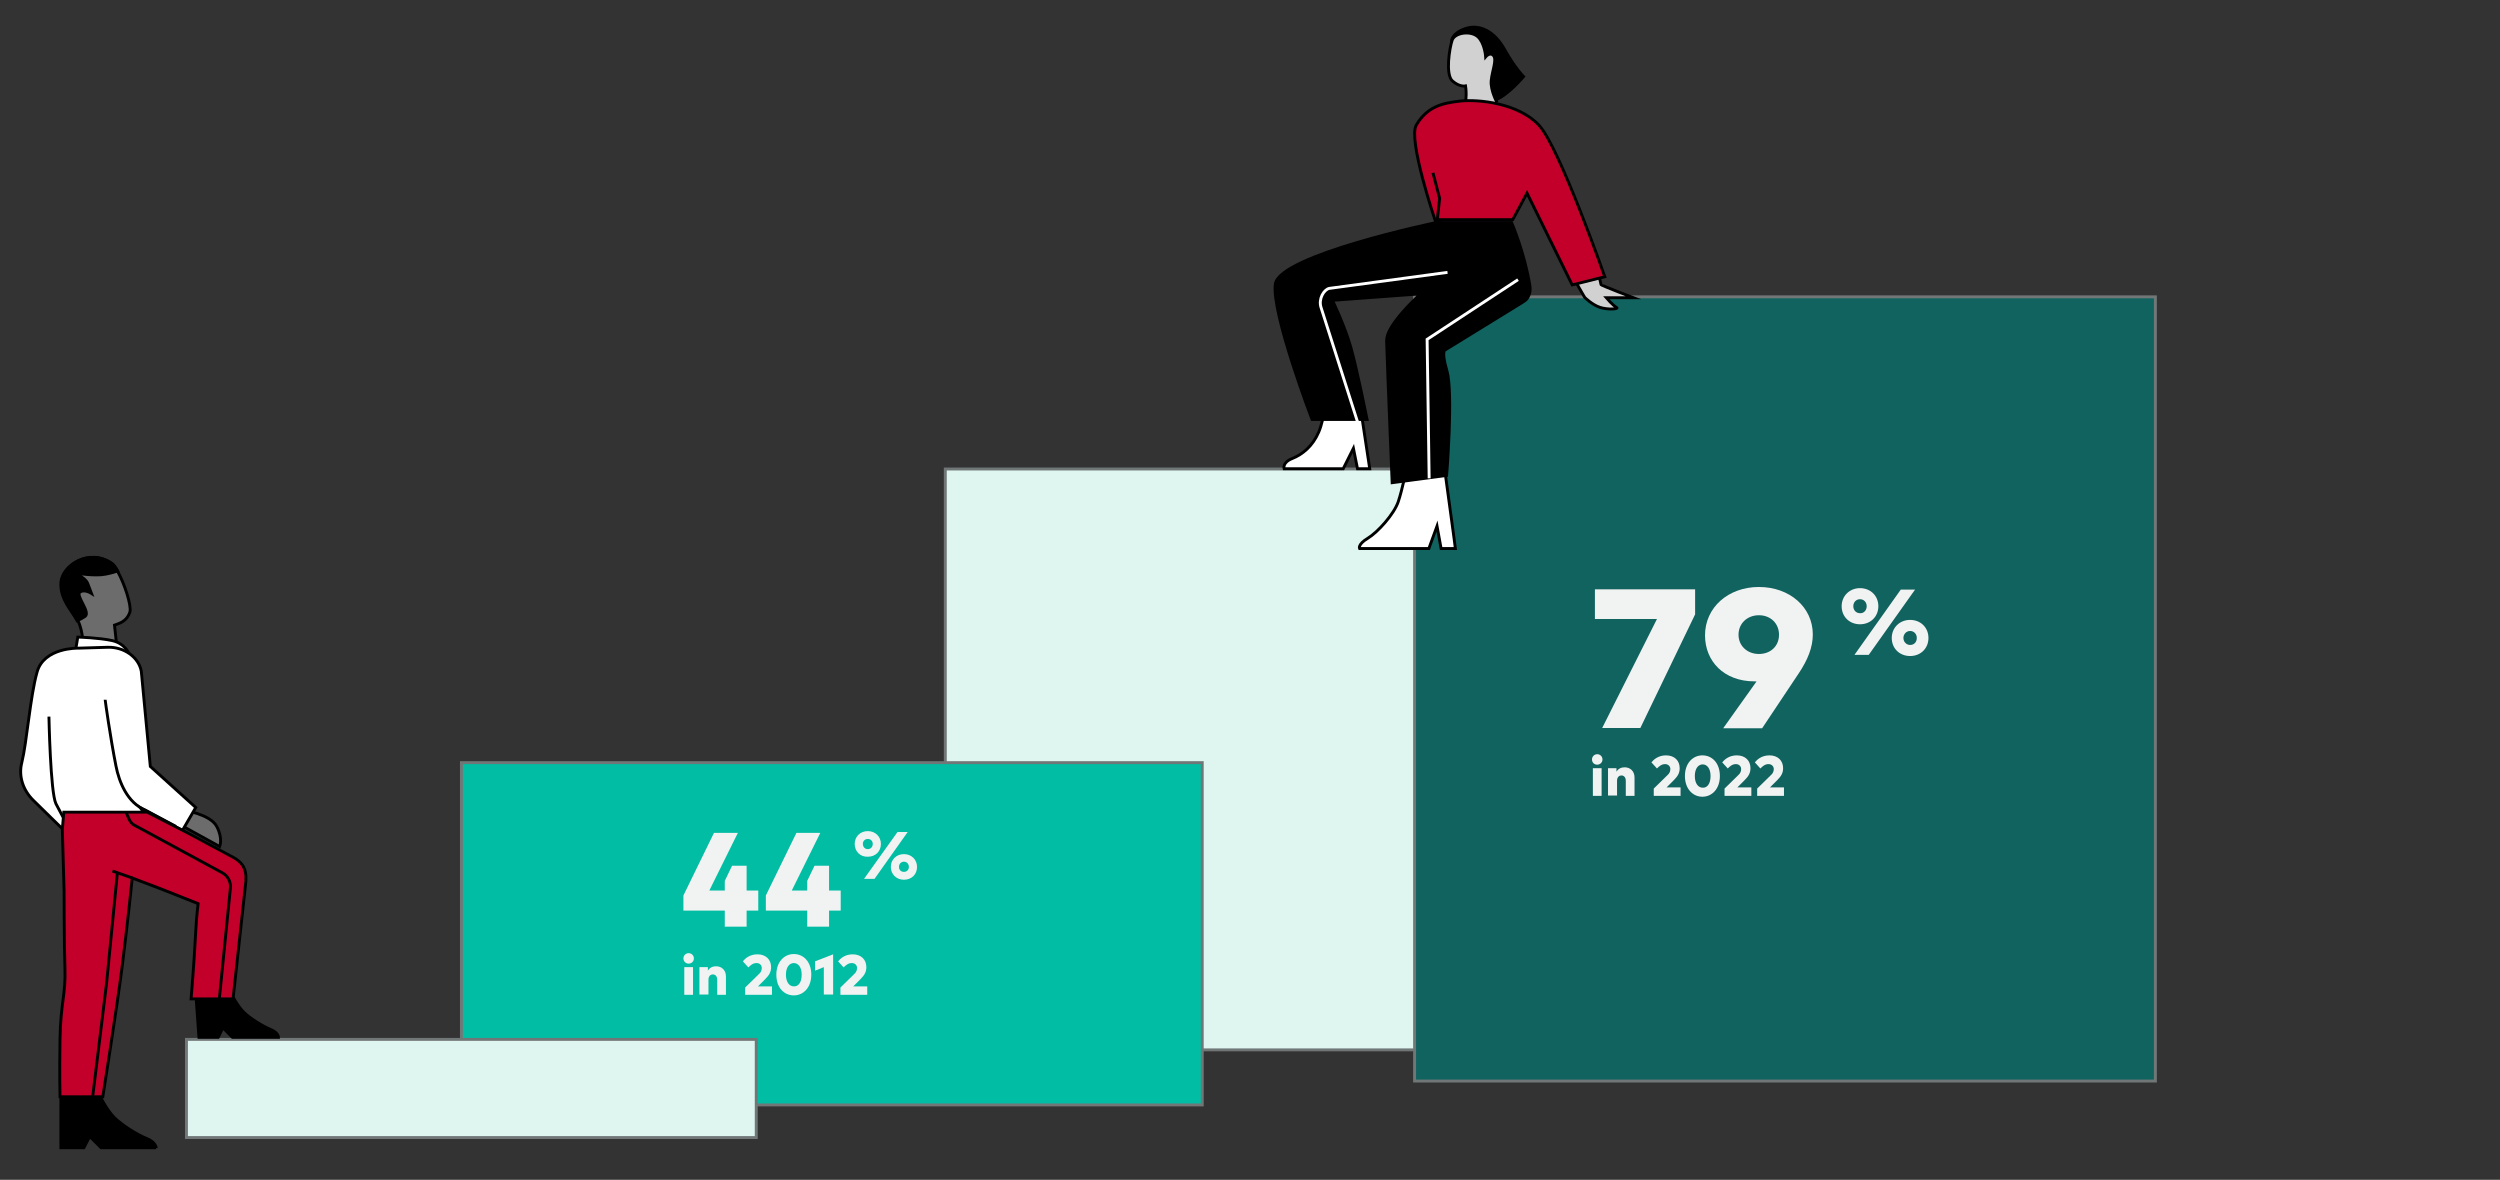 <?xml version="1.0" encoding="utf-8"?>
<!-- Generator: Adobe Illustrator 26.3.1, SVG Export Plug-In . SVG Version: 6.00 Build 0)  -->
<svg version="1.1" id="AB_1" xmlns="http://www.w3.org/2000/svg" xmlns:xlink="http://www.w3.org/1999/xlink" x="0px" y="0px"
	 viewBox="0 0 858.2 405" style="enable-background:new 0 0 858.2 405;" xml:space="preserve">
<rect x="0" y="0" width="858.2" height="405" fill="#333333" stroke="none"/>
<style type="text/css">
	.st0{fill:#DEF5F0;stroke:#717777;stroke-miterlimit:10;}
	.st1{fill:#11635F;stroke:#717777;stroke-miterlimit:10;}
	.st2{fill:#00BDA3;stroke:#717777;stroke-miterlimit:10;}
	.st3{fill:#FFFFFF;stroke:#000000;stroke-miterlimit:10;}
	.st4{stroke:#000000;stroke-miterlimit:10;}
	.st5{fill:#D1D1D1;stroke:#000000;stroke-miterlimit:10;}
	.st6{fill:#C20029;stroke:#000000;stroke-miterlimit:10;}
	.st7{fill:none;stroke:#FFFFFF;stroke-miterlimit:10;}
	.st8{enable-background:new    ;}
	.st9{fill:#F1F2F2;}
	.st10{fill:#6C6C6C;stroke:#000000;stroke-miterlimit:10;}
	.st11{fill:none;stroke:#000000;stroke-miterlimit:10;}
</style>
<rect x="324.5" y="161" class="st0" width="254.3" height="199.4"/>
<rect x="485.6" y="101.9" class="st1" width="254.3" height="269.2"/>
<polygon class="st2" points="158.4,261.8 412.7,261.8 412.7,379.3 158.4,379.3 158.4,331.3 "/>
<rect x="64" y="356.8" class="st0" width="195.6" height="33.7"/>
<g>
	<path class="st3" d="M496.1,162.4c0,0,1.4,10.5,2.1,15.4s1.4,10.5,1.4,10.5h-4.9l-1.4-7.7l-2.8,7.7h-23.8c0,0-0.7-1.4,2.8-3.5
		s9.1-8.4,10.5-12.6c1.4-4.2,2.8-11.2,2.8-11.2L496.1,162.4L496.1,162.4z"/>
	<path class="st3" d="M466.7,137.8l3.5,23.1H466l-1.4-7l-3.5,7h-20.3c0,0-0.7-2.1,2.8-3.5s7-4.2,9.1-9.1c2.1-4.9,2.1-11.2,2.1-11.2
		L466.7,137.8L466.7,137.8z"/>
	<g>
		<path class="st4" d="M498.3,14.1c0,0,0-2.7,4.8-4.3s9.9,0.9,13.4,7.2s6.5,9.3,6.5,9.3s-5.2,6.2-9.4,7.9
			C509.5,35.8,498.3,14.1,498.3,14.1L498.3,14.1z"/>
		<path class="st5" d="M513.9,35.2c0,0-2.3-4.2-2-7.5s2-7.2,0.8-8.6s-2.7,0.4-2.7,0.4s-0.3-4.7-2.7-6.9c-2.5-2.2-7.9-1.4-8.8,1.2
			s-2.4,11.8,0.1,14s4.5,1.7,4.5,1.7s0.9,5.3-1.1,8.5"/>
	</g>
	<path id="Right_arm" class="st5" d="M544.6,80.7c2.8,6.4,4.9,16.7,5,17s11.1,4.5,11.1,4.5h-9.3c0,0,2.2,2.6,3.6,3.4
		c0.7,0.5-3.1,0.8-5.8-0.1s-5.2-3.4-5.2-3.4s-6.1-10.2-8-15.2"/>
	<path class="st6" d="M495.4,75.5l-2.6,0.6c0,0-9.6-28.3-6.6-33.2c3.7-6.2,8.7-7.5,15-8.2s20.2,0.7,27.2,8.4S550.9,95,550.9,95
		l-11.2,2.8l-15.5-31.5l-4.9,9.1h-25.9l0.8-7.3l-2.3-8.8"/>
	<g>
		<path class="st4" d="M512.3,80.7c0,0-36.6,26.3-36.3,36.3c0.3,10,1.9,48.7,1.9,48.7l18.7-2.5c0,0,2.3-28.4,0.1-35.9
			c-2.2-7.5-0.4-7.3-0.4-7.3l26-16l1.2-0.8c0.5-0.3,0.8-0.8,1.1-1.3c0.6-1.1,0.8-2.4,0.6-3.7c-1.8-11.4-6.3-21.8-6.3-21.8H493
			c0,0-53.8,11.2-55.2,21.1c-1.4,9.9,12.6,46.5,12.6,46.5h18.9c0,0-3.5-17.4-5.6-24.8c-2.1-7.4-6.3-16.1-6.3-16.1l43.3-3.2"/>
		<path class="st7" d="M466.2,145.4l-12.7-39.8c-1-3,1-6.2,2.8-6.6l40.6-5.5"/>
		<polyline class="st7" points="490.6,164.2 489.9,116.5 521.1,96 		"/>
	</g>
</g>
<g class="st8">
	<path class="st9" d="M248.8,318.1v-5.5h-14.2v-5.2l10.5-21.5h8.2l-9.8,19.8h5.3v-3.3l2.5-5.2h5v8.5h4v6.9h-4v5.5H248.8z"/>
	<path class="st9" d="M277.1,318.1v-5.5h-14.2v-5.2l10.5-21.5h8.2l-9.8,19.8h5.3v-3.3l2.5-5.2h5v8.5h4v6.9h-4v5.5H277.1z"/>
</g>
<g class="st8">
	<path class="st9" d="M293.4,289.7c0-2.5,1.9-4.4,4.5-4.4c2.6,0,4.5,1.9,4.5,4.4c0,2.6-1.9,4.4-4.5,4.4
		C295.3,294.2,293.4,292.3,293.4,289.7z M299.6,289.7c0-1-0.7-1.7-1.7-1.7c-1,0-1.7,0.7-1.7,1.7c0,1,0.7,1.8,1.7,1.8
		C298.9,291.5,299.6,290.7,299.6,289.7z M296.6,301.7l11.5-16.1h3.5l-11.4,16.1H296.6z M305.8,297.6c0-2.5,1.9-4.4,4.5-4.4
		c2.6,0,4.5,1.9,4.5,4.4c0,2.6-1.9,4.4-4.5,4.4C307.7,302,305.8,300.1,305.8,297.6z M312,297.6c0-1-0.7-1.8-1.7-1.8
		c-1,0-1.7,0.8-1.7,1.8s0.7,1.7,1.7,1.7C311.3,299.3,312,298.6,312,297.6z"/>
</g>
<g class="st8">
	<path class="st9" d="M234.6,329c0-1,0.8-1.8,1.8-1.8c1,0,1.8,0.8,1.8,1.8c0,1-0.8,1.8-1.8,1.8C235.4,330.8,234.6,330,234.6,329z
		 M234.9,341.5v-9.5h3v9.5H234.9z"/>
	<path class="st9" d="M240.1,341.5v-9.5h2.9v1.2c0.6-1,1.6-1.5,2.8-1.5c1.9,0,3.4,1.3,3.4,3.5v6.3h-3v-5.2c0-1.1-0.6-1.8-1.5-1.8
		c-0.8,0-1.5,0.6-1.5,1.8v5.1H240.1z"/>
	<path class="st9" d="M255.8,341.5V339l4.7-4.6c0.7-0.6,1-1.3,1-2.1c0-1-0.7-1.7-1.8-1.7c-1.2,0-2,0.7-2.8,1.5l-1.9-2.1
		c0.8-1,2.4-2.4,5-2.4c2.9,0,4.7,1.8,4.7,4.4c0,1.6-0.6,2.7-2,4.1l-2.5,2.5h4.8v2.9H255.8z"/>
	<path class="st9" d="M266.5,334.6c0-4.4,2.7-7.1,6-7.1c3.3,0,6,2.6,6,7.1c0,4.4-2.7,7.1-6,7.1C269.2,341.7,266.5,339.1,266.5,334.6
		z M275.2,334.6c0-2.6-1.2-4-2.7-4c-1.5,0-2.7,1.4-2.7,4c0,2.6,1.2,4,2.7,4C274,338.7,275.2,337.3,275.2,334.6z"/>
	<path class="st9" d="M282.8,341.5V332l-3,1.2V330l6.2-2.4v13.8H282.8z"/>
	<path class="st9" d="M288.5,341.5V339l4.7-4.6c0.7-0.6,1-1.3,1-2.1c0-1-0.7-1.7-1.8-1.7c-1.2,0-2,0.7-2.8,1.5l-1.9-2.1
		c0.8-1,2.4-2.4,5-2.4c2.9,0,4.7,1.8,4.7,4.4c0,1.6-0.6,2.7-2,4.1l-2.5,2.5h4.8v2.9H288.5z"/>
</g>
<g class="st8">
	<path class="st9" d="M550,249.9l18.8-37.4h-21.3v-10.2h34.4v8.6l-18.8,39H550z"/>
	<path class="st9" d="M591.6,249.9l11.4-16h-0.7c-10.6,0-17-7-17-15.8c0-9.6,8-16.6,18.5-16.6c10.5,0,18.5,6.9,18.5,16.3
		c0,4.5-1.8,8.8-4.8,13.3l-12.6,18.9H591.6z M610.7,217.9c0-3.9-2.9-6.7-6.9-6.7s-7,2.8-7,6.7c0,3.8,3,6.6,7,6.6
		S610.7,221.8,610.7,217.9z"/>
</g>
<g class="st8">
	<path class="st9" d="M546.5,260.7c0-1,0.8-1.8,1.8-1.8c1,0,1.8,0.8,1.8,1.8c0,1-0.8,1.8-1.8,1.8
		C547.3,262.5,546.5,261.8,546.5,260.7z M546.8,273.2v-9.5h3v9.5H546.8z"/>
	<path class="st9" d="M552,273.2v-9.5h2.9v1.2c0.6-1,1.6-1.5,2.8-1.5c1.9,0,3.4,1.3,3.4,3.5v6.3h-3V268c0-1.1-0.6-1.8-1.5-1.8
		c-0.8,0-1.5,0.6-1.5,1.8v5.1H552z"/>
	<path class="st9" d="M567.7,273.2v-2.5l4.7-4.6c0.7-0.6,1-1.3,1-2.1c0-1-0.8-1.7-1.8-1.7c-1.2,0-2,0.7-2.8,1.5l-1.9-2.1
		c0.8-1,2.4-2.4,5-2.4c2.9,0,4.7,1.8,4.7,4.4c0,1.6-0.6,2.7-2,4.1l-2.5,2.5h4.8v2.9H567.7z"/>
	<path class="st9" d="M578.4,266.4c0-4.4,2.7-7.1,6-7.1c3.3,0,6,2.6,6,7.1c0,4.4-2.7,7.1-6,7.1C581.1,273.5,578.4,270.8,578.4,266.4
		z M587.2,266.4c0-2.6-1.2-4-2.7-4c-1.5,0-2.7,1.4-2.7,4c0,2.6,1.2,4,2.7,4C586,270.5,587.2,269.1,587.2,266.4z"/>
	<path class="st9" d="M592,273.2v-2.5l4.7-4.6c0.7-0.6,1-1.3,1-2.1c0-1-0.8-1.7-1.8-1.7c-1.2,0-2,0.7-2.8,1.5l-1.9-2.1
		c0.8-1,2.4-2.4,5-2.4c2.9,0,4.7,1.8,4.7,4.4c0,1.6-0.6,2.7-2,4.1l-2.5,2.5h4.8v2.9H592z"/>
	<path class="st9" d="M603.2,273.2v-2.5l4.7-4.6c0.7-0.6,1-1.3,1-2.1c0-1-0.8-1.7-1.8-1.7c-1.2,0-2,0.7-2.8,1.5l-1.9-2.1
		c0.8-1,2.4-2.4,5-2.4c2.9,0,4.7,1.8,4.7,4.4c0,1.6-0.6,2.7-2,4.1l-2.5,2.5h4.8v2.9H603.2z"/>
</g>
<g class="st8">
	<path class="st9" d="M632.2,208.1c0-3.5,2.7-6.2,6.3-6.2c3.6,0,6.3,2.6,6.3,6.2c0,3.6-2.7,6.2-6.3,6.2
		C634.9,214.3,632.2,211.7,632.2,208.1z M640.8,208.1c0-1.4-1-2.4-2.3-2.4c-1.3,0-2.3,1-2.3,2.4s1,2.4,2.3,2.4
		C639.8,210.6,640.8,209.5,640.8,208.1z M636.6,224.8l15.9-22.4h4.9l-15.9,22.4H636.6z M649.4,219c0-3.5,2.7-6.2,6.3-6.2
		c3.6,0,6.3,2.6,6.3,6.2c0,3.6-2.7,6.2-6.3,6.2C652.1,225.2,649.4,222.6,649.4,219z M658,219c0-1.4-1-2.4-2.3-2.4
		c-1.3,0-2.3,1.1-2.3,2.4s1,2.4,2.3,2.4C657.1,221.4,658,220.4,658,219z"/>
</g>
<g>
	<path class="st4" d="M95.6,356.1c0,0,0-1.6-2.7-2.7s-7.1-3.8-9.3-6c-2.2-2.2-4.4-6.6-4.4-6.6h-12l1.1,15.3h6.6l1.6-3.3l3.3,3.3
		L95.6,356.1L95.6,356.1z"/>
	<path class="st10" d="M63,278.1c0,0,9.2,1.4,11.4,5.6c2.2,4.2,1,6.9,1,6.9l-13.6-7.5L63,278.1L63,278.1z"/>
	<path class="st4" d="M53.6,394.1c0,0,0-2-3.3-3.3s-8.5-4.6-11.1-7.2c-2.6-2.6-5.2-7.9-5.2-7.9H20.9V394h7.9l2-3.9l3.9,3.9h18.9
		V394.1z"/>
	<g>
		<path class="st10" d="M28.5,223.1l11.6-1.2l-0.8-7.3l1.1-0.4c1.1-0.4,3.3-1.3,4.2-4.1c0.6-2.2-1.9-9.9-4.3-14.1
			c-0.7-1.2-1.4-2.2-2-2.6c-7.7-5.3-16.8,0.6-17.2,6.5c-0.3,5.8,3.5,9.3,5.5,13c0,0,0,0.1,0.1,0.1C28.7,216.7,28.6,223.1,28.5,223.1
			L28.5,223.1z"/>
		<path class="st4" d="M26.5,213.1c0.9-0.4,1.9-1,2.7-1.5c2-1.4-3.3-7.1-1.8-8.3s4,0.4,4,0.4l-1.3-3.4c-0.8-2.2-5-3.7-5.3-3.8
			c0.3,0.1,5.7,1.1,9.9,0.8c2.2-0.2,4.2-0.8,5.7-1.3c-0.7-1.3-1.4-2.2-2-2.6c-7.8-5.4-17.1,0.7-17.5,6.6
			C20.6,205.7,24.5,209.4,26.5,213.1L26.5,213.1z"/>
	</g>
	<g id="Shirt">
		<path id="Collar" class="st3" d="M44.5,224.8c0,0-1.4-3.9-6-4.9s-11.8-1.2-11.8-1.2l-0.9,5.4L44.5,224.8L44.5,224.8z"/>
		<path id="Shirt-2" class="st3" d="M26.8,222.5l10.1-0.3c5.7-0.2,10.7,3.4,11.6,8.2l3.1,32.7l15.6,14.1l-4.6,7.9l-14.4-7.8l2.4,3.5
			H22.1l-0.6,3.8l-10-9.8c-3.7-3.6-5.2-8.5-4-13.1c1.7-6.9,2.9-22.8,5.2-30.9C15,222.2,26.8,222.5,26.8,222.5L26.8,222.5z"/>
		<path id="Shirt_sleeve" class="st11" d="M36.1,240.2c0,0.3,1.8,13.1,3.7,22.7c1.1,5.7,4,12.7,10.1,15.2l10.5,5.6"/>
		<path id="Shirt_seam" class="st11" d="M22,281.1c0,0-0.8-1.3-2.8-5.2c-1.9-3.9-2.4-29.9-2.4-29.9"/>
	</g>
	<path id="Left_pant" class="st6" d="M45.4,301.4c0,0-1.6,15.6-3.4,29.9c-1.8,14.3-6.7,45.2-6.7,45.2H20.6c0,0-0.2-7.2,0-19.7
		s2-15.5,1.7-24.2S22,305.8,22,305.8l-0.6-21.1l0.5-5.9h28.6l13.5,6.9l15.3,8.2c4.6,2.3,5.7,5,4.9,10.5L80,342.9H65.6
		c0,0,1.1-13,1.6-23.3c0.3-5.3,0.8-9.4,0.8-9.4l-12.6-5L45.4,301.4L45.4,301.4z"/>
	<path class="st11" d="M43.2,278.7l1.2,2.7c0.4,0.8,1,1.5,1.8,1.9l30.1,16.3c1.9,1,3,3.1,2.8,5.2l-3.8,38"/>
	<polyline class="st11" points="40.3,299.6 36.6,337.4 31.8,376.6 	"/>
	<line class="st11" x1="45.4" y1="301.4" x2="38.6" y2="299"/>
</g>
</svg>
